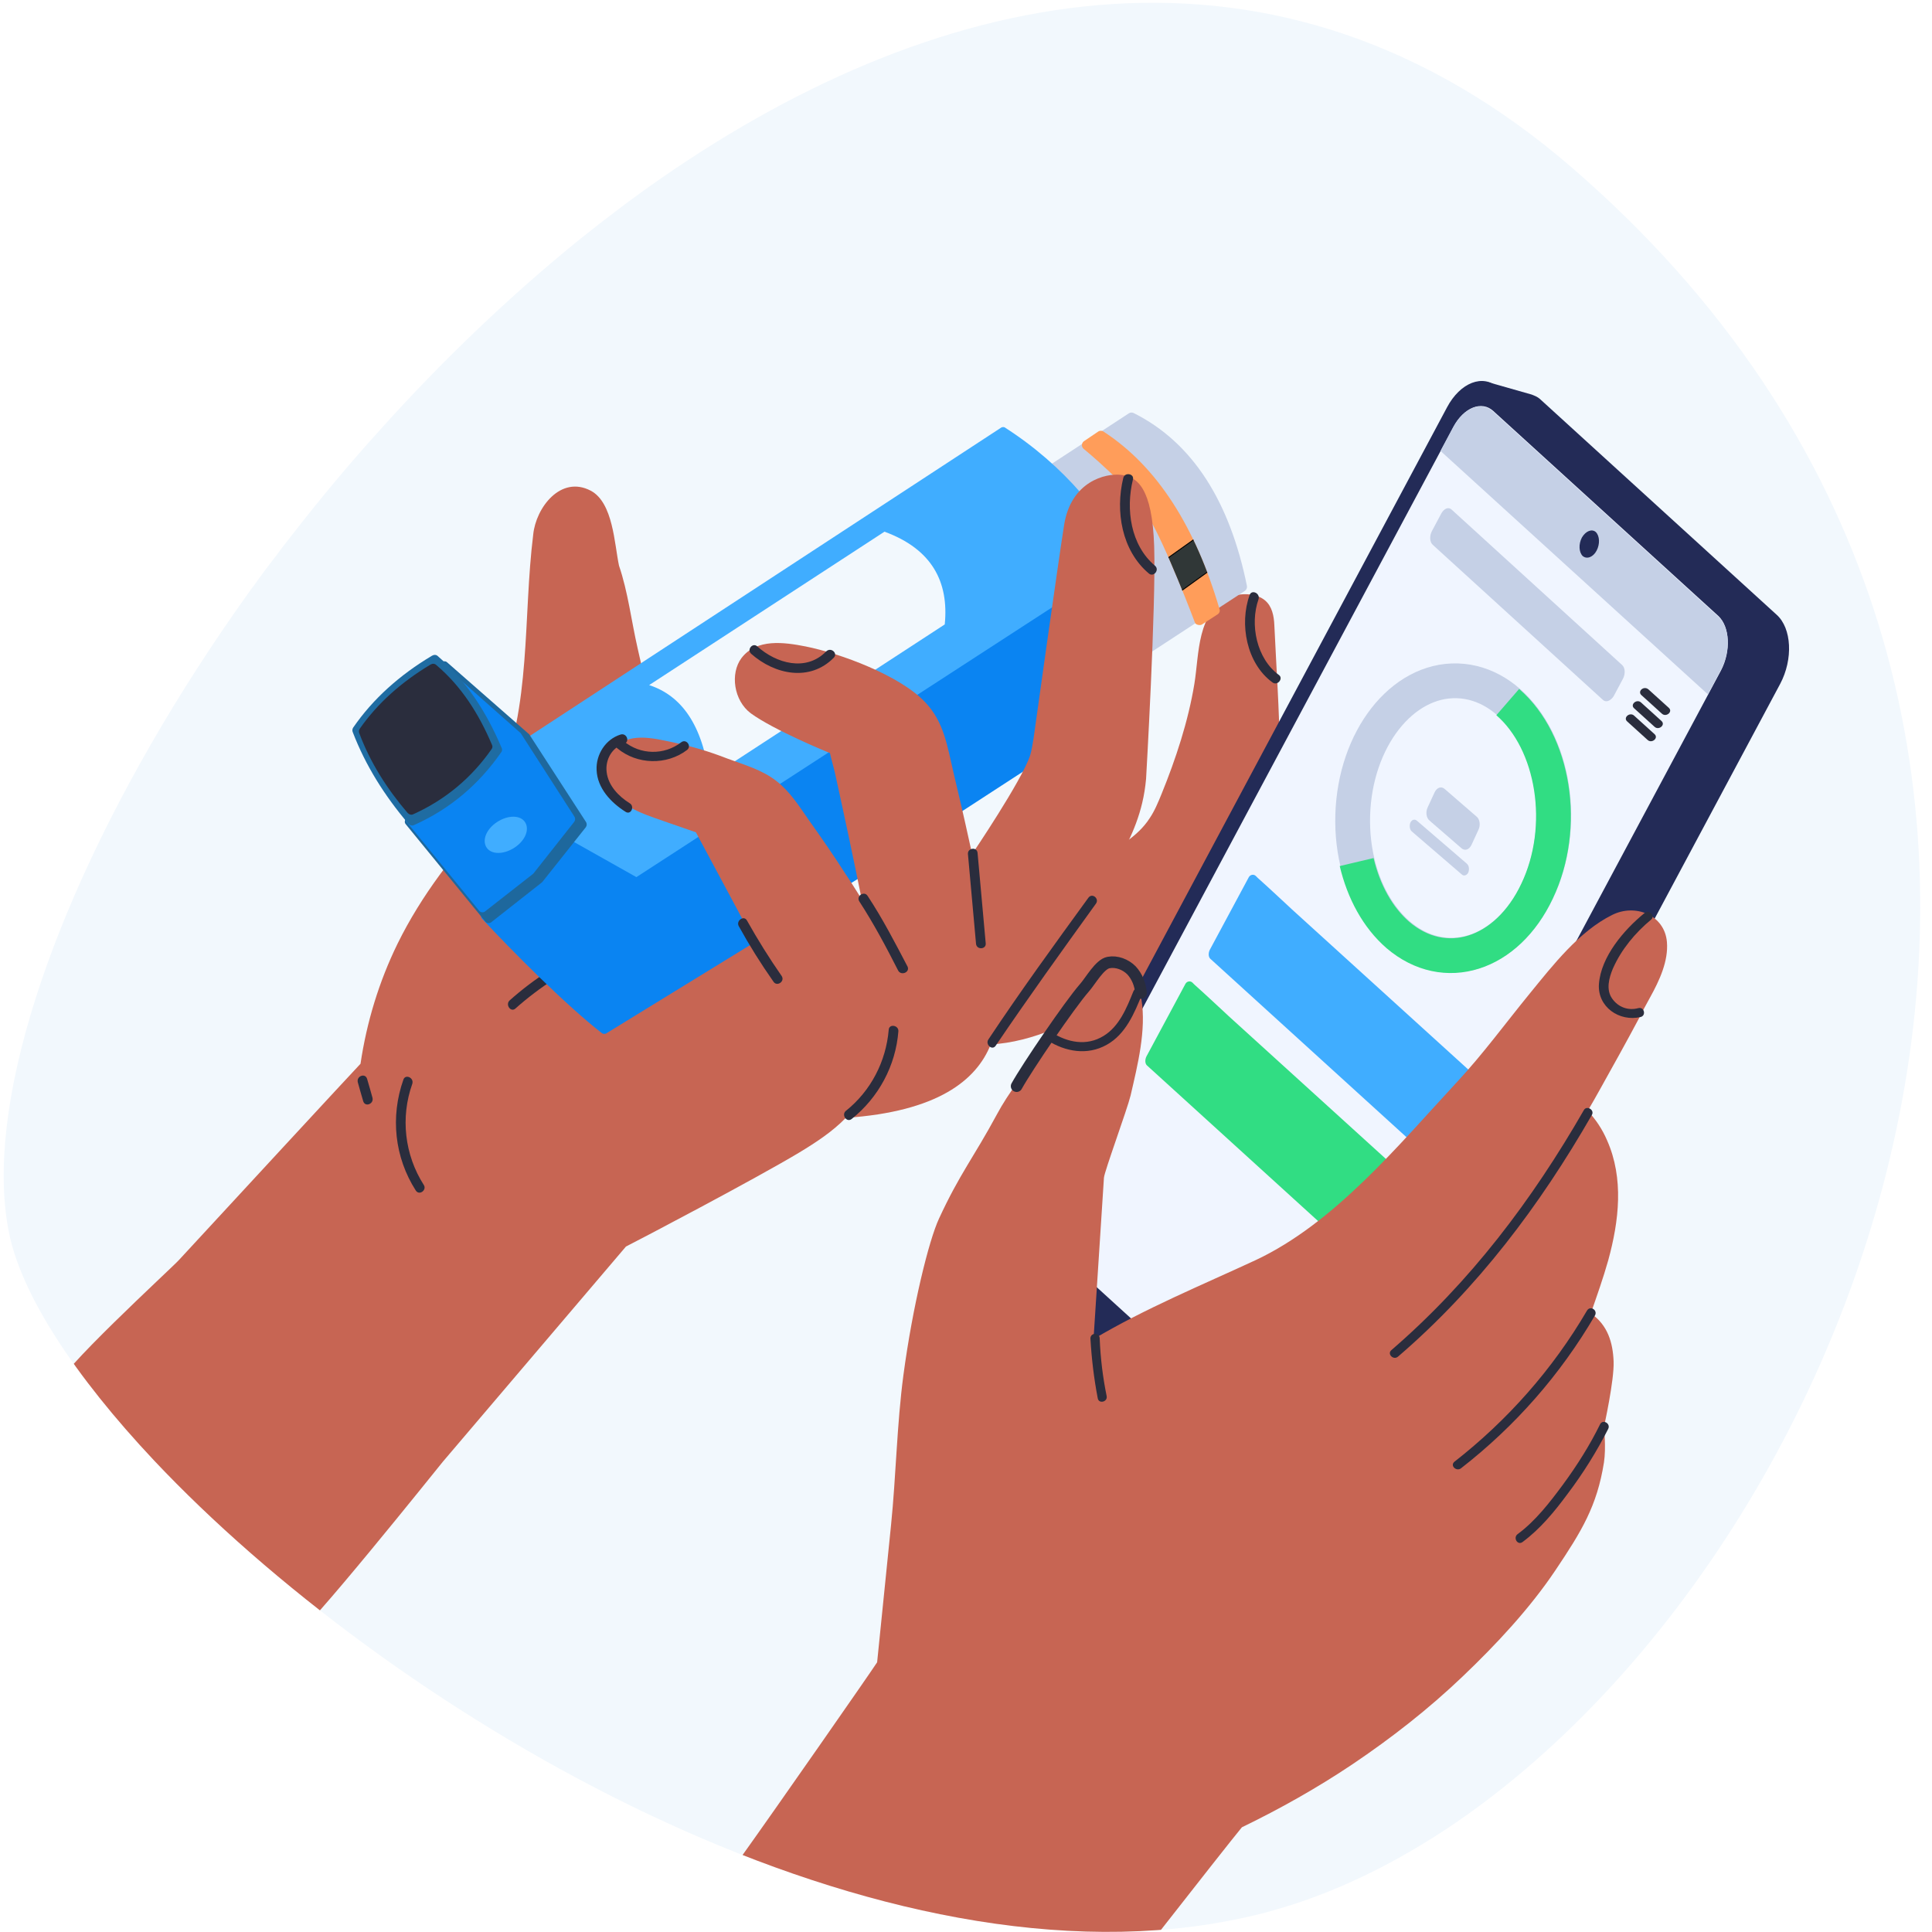 <?xml version="1.0" encoding="utf-8"?>
<!-- Generator: Adobe Illustrator 28.2.0, SVG Export Plug-In . SVG Version: 6.00 Build 0)  -->
<svg version="1.1" id="Layer_1" xmlns="http://www.w3.org/2000/svg" xmlns:xlink="http://www.w3.org/1999/xlink" x="0px" y="0px"
	 viewBox="0 0 500 500" style="enable-background:new 0 0 500 500;" xml:space="preserve">
<style type="text/css">
	.st0{clip-path:url(#SVGID_00000176007801230853683030000018292567905388177322_);}
	.st1{fill:#F2F8FD;}
	.st2{fill:#C76553;}
	.st3{fill:#2A2D3D;}
	.st4{fill-rule:evenodd;clip-rule:evenodd;fill:#C5D0E6;}
	.st5{fill-rule:evenodd;clip-rule:evenodd;fill:#FF9D5A;}
	
		.st6{clip-path:url(#SVGID_00000136407766508391006560000002379170807608493219_);fill-rule:evenodd;clip-rule:evenodd;fill:#303737;stroke:#000000;stroke-width:0.24;stroke-linecap:round;stroke-linejoin:round;stroke-miterlimit:10;}
	.st7{fill-rule:evenodd;clip-rule:evenodd;fill:#40ADFF;}
	.st8{fill-rule:evenodd;clip-rule:evenodd;fill:#F2F8FD;}
	.st9{fill-rule:evenodd;clip-rule:evenodd;fill:#0A84F2;}
	.st10{fill-rule:evenodd;clip-rule:evenodd;fill:#1E689D;}
	
		.st11{clip-path:url(#SVGID_00000135667008377353632360000018356241359101747621_);fill-rule:evenodd;clip-rule:evenodd;fill:#0A84F2;}
	
		.st12{clip-path:url(#SVGID_00000135667008377353632360000018356241359101747621_);fill-rule:evenodd;clip-rule:evenodd;fill:#40ADFF;}
	.st13{clip-path:url(#SVGID_00000093153478100159925280000010912317238029274251_);}
	.st14{fill-rule:evenodd;clip-rule:evenodd;fill:#1F6CA2;}
	
		.st15{clip-path:url(#SVGID_00000100353586639329812770000017123536319163691179_);fill-rule:evenodd;clip-rule:evenodd;fill:#2A2D3D;}
	.st16{fill:#232B57;}
	.st17{fill:#F0F5FF;}
	.st18{fill:#C5D0E6;}
	.st19{fill:#31DD83;}
	.st20{fill:#40ADFF;}
	.st21{fill:none;stroke:#C5D0E6;stroke-width:9;stroke-miterlimit:10;}
	.st22{fill:none;stroke:#31DD83;stroke-width:9;stroke-miterlimit:10;}
	
		.st23{clip-path:url(#SVGID_00000176007801230853683030000018292567905388177322_);fill:none;stroke:#2A2D3D;stroke-width:3;stroke-linecap:round;stroke-linejoin:round;stroke-miterlimit:10;}
</style>
<g>
	<defs>
		<path id="SVGID_1_" d="M377.2,471.4c-15.6,10.7-31.8,18.6-48,23.1c-5.3,1.5-10.8,2.6-16.3,3.5C217.9,512.8,99.6,441.3,39.9,378
			c-20.7-22-34.4-43-37.6-59.1c-1.2-6-1.6-12.7-1.2-20c2.1-38.8,26-93.4,63.1-145.3c0.5-0.7,0.9-1.3,1.4-1.9c0.5-0.7,1-1.4,1.5-2.1
			c1.1-1.5,2.2-3,3.3-4.4c1.2-1.5,2.3-3.1,3.5-4.6c0.7-0.9,1.4-1.8,2.1-2.7c7.1-9.1,14.5-18,22.4-26.7c15.8-17.6,33.1-34.2,51.3-49
			c7-5.6,14.1-11,21.3-16c73.4-50.9,159.6-68.5,235.6-3C566.8,181.4,486.5,396.1,377.2,471.4z"/>
	</defs>
	<clipPath id="SVGID_00000034062400488778313270000008802728742360468159_">
		<use xlink:href="#SVGID_1_"  style="overflow:visible;"/>
	</clipPath>
	<g style="clip-path:url(#SVGID_00000034062400488778313270000008802728742360468159_);">
		<path class="st1" d="M377.2,471.4c-15.6,10.7-31.8,18.6-48,23.1c-5.3,1.5-10.8,2.6-16.3,3.5C217.9,512.8,99.6,441.3,39.9,378
			c-20.7-22-34.4-43-37.6-59.1c-1.2-6-1.6-12.7-1.2-20c2.1-38.8,26-93.4,63.1-145.3c0.5-0.7,0.9-1.3,1.4-1.9c0.5-0.7,1-1.4,1.5-2.1
			c1.1-1.5,2.2-3,3.3-4.4c1.2-1.5,2.3-3.1,3.5-4.6c0.7-0.9,1.4-1.8,2.1-2.7c7.1-9.1,14.5-18,22.4-26.7c15.8-17.6,33.1-34.2,51.3-49
			c7-5.6,14.1-11,21.3-16c73.4-50.9,159.6-68.5,235.6-3C566.8,181.4,486.5,396.1,377.2,471.4z"/>
	</g>
	<g style="clip-path:url(#SVGID_00000034062400488778313270000008802728742360468159_);">
		<path class="st2" d="M152.9,127c5.8,3.1,6.1,13.8,7.3,19.4c2.3,6.7,3.2,14.3,4.8,21.3c1.6,7.1,3.2,14.2,4.8,21.2
			c0.2,1,0.4,2,0.6,3c4.6,6.8,9.7,13.1,15.4,19.1c3.2,3.3,6.5,6.6,10,9.6c3.4,2.9,7,5.5,11,7.3c4.7,2,9.9,2.2,14.5,4.4
			c0.3,0.2,0.3,0.5,0.2,0.7c2.7,0.2,5.3,0.3,8,0.4c9.6,0.3,19.2,0.3,28.7-0.4c2.4-0.2,4.7-0.4,7.1-0.9c2.7-0.5,6-2.8,8.5-4.1
			c3.5-1.8,6.9-3.7,10.2-5.6c4.9-2.8,10.4-5.8,13.5-10.6c1.3-1.9,2.2-4.1,3.1-6.3c3.7-9.1,6.9-18.8,8.5-28.5
			c1.3-8,0.6-18.5,9.1-22.4c2.6-1.2,6.9-1.2,9.2,0.8c1.8,1.5,2.3,4,2.4,6.4c0.5,10.9,1.3,21.8,1.4,32.8c0,12.6,1.3,26.1-7.4,36.3
			c-8.3,9.6-20.2,17.2-30.7,24c-6.6,4.3-13.3,8.5-20.6,11.5c-5.1,2.1-10.6,3.6-16.1,3.9c-3.7,9.3-13.8,17.4-37.5,19
			c-3.5,3.6-7.8,6.4-12.1,9c-11.5,6.9-41.6,22.7-44.8,24.3c-4.5,5.3-38.3,45-47.4,55.7c-1.4,1.7-36.1,45.1-38.3,44.9
			c-30.5-2.1-51.5-44.7-61.3-64.3c-1.3-2.6,29.3-30.6,31.3-32.8c10.8-11.7,44.7-48.4,47-50.8c1.6-10.8,4.8-21.3,9.6-31.1
			c3.1-6.3,6.8-12.2,10.9-17.8c5.5-7.5,11.3-14.5,15-23.2c8.8-20.6,6.5-43.2,9.2-64.9C138.7,131.4,145.1,122.9,152.9,127z"/>
		<g>
			<path class="st3" d="M178.5,241.2c-16.7,1.6-32.5,8.6-45.1,19.8c-1.2,1.1-2.7-1-1.5-2.1c12.9-11.5,29.2-18.5,46.3-20.2
				C179.9,238.5,180.2,241,178.5,241.2L178.5,241.2z"/>
		</g>
		<g>
			<path class="st4" d="M234.8,144.5c-0.6,0.4-0.7,1.2-0.4,1.7l28.6,43.9c0.4,0.6,1.2,0.7,1.7,0.4l57.5-37.6
				c0.4-0.3,0.6-0.8,0.5-1.3c-4.4-21.6-13.9-37-29.3-44.7c-0.4-0.2-0.9-0.2-1.3,0.1L234.8,144.5L234.8,144.5z"/>
			<path class="st5" d="M280.5,114.2c-0.3,0.2-0.5,0.6-0.5,1c0,0.4,0.2,0.8,0.5,1c0,0,12,9.8,16.5,17.2c4.7,7.6,12.2,27.6,12.2,27.6
				c0.1,0.4,0.4,0.6,0.8,0.7c0.4,0.1,0.8,0.1,1.1-0.1l4-2.6c0.5-0.3,0.7-0.9,0.5-1.4c-6.2-21.1-16-36.8-30-45.9
				c-0.4-0.3-1-0.3-1.4,0L280.5,114.2L280.5,114.2z"/>
			<g>
				<defs>
					<path id="SVGID_00000032626271591801885900000009067251241840094137_" d="M280.5,114.2c-0.3,0.2-0.5,0.6-0.5,1
						c0,0.4,0.2,0.8,0.5,1c0,0,12,9.8,16.5,17.2c4.7,7.6,12.2,27.6,12.2,27.6c0.1,0.4,0.4,0.6,0.8,0.7c0.4,0.1,0.8,0.1,1.1-0.1
						l4-2.6c0.5-0.3,0.7-0.9,0.5-1.4c-6.2-21.1-16-36.8-30-45.9c-0.4-0.3-1-0.3-1.4,0L280.5,114.2L280.5,114.2z"/>
				</defs>
				<clipPath id="SVGID_00000137115215258551604140000018427666907618497702_">
					<use xlink:href="#SVGID_00000032626271591801885900000009067251241840094137_"  style="overflow:visible;"/>
				</clipPath>
				
					<polygon style="clip-path:url(#SVGID_00000137115215258551604140000018427666907618497702_);fill-rule:evenodd;clip-rule:evenodd;fill:#303737;stroke:#000000;stroke-width:0.24;stroke-linecap:round;stroke-linejoin:round;stroke-miterlimit:10;" points="
					310.7,138.4 313.8,147.1 304.2,154 301.7,144.8 310.7,138.4 				"/>
			</g>
			<path class="st7" d="M134.6,192.1c-0.3,0.2-0.4,0.6-0.2,0.9l22.3,42c0.1,0.2,0.2,0.3,0.4,0.3c0.2,0,0.4,0,0.5-0.1l135-86.3
				c0.3-0.2,0.4-0.6,0.3-0.9c-6.4-14.2-17.6-27.6-32.9-37.4c-0.2-0.1-0.5-0.1-0.8,0L134.6,192.1L134.6,192.1z"/>
			<g>
				<defs>
					<path id="SVGID_00000060721389638695483550000006599773744899608706_" d="M134.6,192.1c-0.3,0.2-0.4,0.6-0.2,0.9l22.3,42
						c0.1,0.2,0.2,0.3,0.4,0.3c0.2,0,0.4,0,0.5-0.1l135-86.3c0.3-0.2,0.4-0.6,0.3-0.9c-6.4-14.2-17.6-27.6-32.9-37.4
						c-0.2-0.1-0.5-0.1-0.8,0L134.6,192.1L134.6,192.1z"/>
				</defs>
				<clipPath id="SVGID_00000174559917047357595980000006770604311179027643_">
					<use xlink:href="#SVGID_00000060721389638695483550000006599773744899608706_"  style="overflow:visible;"/>
				</clipPath>
			</g>
			<path class="st8" d="M244.5,161.6c1.1-11-3.3-19.5-15.6-24l-60.9,39.7l0,0c8.3,2.7,13.8,10.2,15.6,24"/>
			<path class="st9" d="M124.8,236.5c-0.2,0.2-0.3,0.4-0.3,0.6c0,0.2,0.1,0.5,0.2,0.6c7.5,8.1,21.8,22.5,31.1,29.7
				c0.3,0.2,0.7,0.2,1,0.1l65.8-40.4c0,0,0,0,0,0l74.6-48.5c0.2-0.2,0.4-0.4,0.4-0.7c0,0,0.2-9.2-1-17.2c-1-7.1-4.8-15-4.8-15
				c-0.1-0.2-0.3-0.4-0.5-0.5c-0.2-0.1-0.5,0-0.7,0.1c0,0-117.7,76.4-125.9,81.7l-16.7-9.4c-0.3-0.2-0.7-0.1-1,0.1L124.8,236.5
				L124.8,236.5z"/>
			<path class="st10" d="M104.8,212.4c-0.1,0.3,0,0.7,0.2,0.9l20.6,25.2c0.4,0.5,1.1,0.5,1.5,0.2l13.1-10.3c0.1-0.1,0.1-0.1,0.2-0.2
				l11.2-14.1c0.3-0.4,0.3-0.9,0.1-1.3L137,190.1c-0.1-0.1-0.1-0.2-0.2-0.2l-21.1-18.5c-0.3-0.3-0.7-0.3-1.1-0.2
				c-0.4,0.1-0.6,0.4-0.7,0.8L104.8,212.4L104.8,212.4z"/>
			<g>
				<defs>
					<path id="SVGID_00000116948043992469751040000002566681754767093411_" d="M104.8,212.4c-0.1,0.3,0,0.7,0.2,0.9l20.6,25.2
						c0.4,0.5,1.1,0.5,1.5,0.2l13.1-10.3c0.1-0.1,0.1-0.1,0.2-0.2l11.2-14.1c0.3-0.4,0.3-0.9,0.1-1.3L137,190.1
						c-0.1-0.1-0.1-0.2-0.2-0.2l-21.1-18.5c-0.3-0.3-0.7-0.3-1.1-0.2c-0.4,0.1-0.6,0.4-0.7,0.8L104.8,212.4L104.8,212.4z"/>
				</defs>
				<clipPath id="SVGID_00000182489327170232170400000006860301588448852152_">
					<use xlink:href="#SVGID_00000116948043992469751040000002566681754767093411_"  style="overflow:visible;"/>
				</clipPath>
				
					<path style="clip-path:url(#SVGID_00000182489327170232170400000006860301588448852152_);fill-rule:evenodd;clip-rule:evenodd;fill:#0A84F2;" d="
					M104.3,210.9c-0.1,0.3,0,0.7,0.2,0.9l19.5,23.9c0.4,0.5,1.1,0.5,1.5,0.2l12.4-9.7c0.1-0.1,0.1-0.1,0.2-0.2l10.5-13.3
					c0.3-0.4,0.3-0.9,0.1-1.3l-13.9-21.6c-0.1-0.1-0.1-0.2-0.2-0.2L114.7,172c-0.3-0.3-0.7-0.3-1.1-0.2c-0.4,0.1-0.6,0.4-0.7,0.8
					L104.3,210.9L104.3,210.9z"/>
				
					<path style="clip-path:url(#SVGID_00000182489327170232170400000006860301588448852152_);fill-rule:evenodd;clip-rule:evenodd;fill:#40ADFF;" d="
					M125.9,219.3c-1.2-1.9,0-4.8,2.8-6.6c2.8-1.8,6-1.8,7.2,0.1c1.2,1.9,0,4.8-2.8,6.6C130.3,221.2,127.1,221.2,125.9,219.3
					L125.9,219.3z"/>
			</g>
			<g>
				<defs>
					<path id="SVGID_00000129202381240228200820000005940641723180081317_" d="M125.9,219.3c-1.2-1.9,0-4.8,2.8-6.6
						c2.8-1.8,6-1.8,7.2,0.1c1.2,1.9,0,4.8-2.8,6.6C130.3,221.2,127.1,221.2,125.9,219.3L125.9,219.3z"/>
				</defs>
				<defs>
					<path id="SVGID_00000149376116407845774720000011896299932722386863_" d="M104.8,212.4c-0.1,0.3,0,0.7,0.2,0.9l20.6,25.2
						c0.4,0.5,1.1,0.5,1.5,0.2l13.1-10.3c0.1-0.1,0.1-0.1,0.2-0.2l11.2-14.1c0.3-0.4,0.3-0.9,0.1-1.3L137,190.1
						c-0.1-0.1-0.1-0.2-0.2-0.2l-21.1-18.5c-0.3-0.3-0.7-0.3-1.1-0.2c-0.4,0.1-0.6,0.4-0.7,0.8L104.8,212.4L104.8,212.4z"/>
				</defs>
				<clipPath id="SVGID_00000114785910440664465450000013682929549802831512_">
					<use xlink:href="#SVGID_00000129202381240228200820000005940641723180081317_"  style="overflow:visible;"/>
				</clipPath>
				
					<clipPath id="SVGID_00000140702503110600104710000015700984637636061856_" style="clip-path:url(#SVGID_00000114785910440664465450000013682929549802831512_);">
					<use xlink:href="#SVGID_00000149376116407845774720000011896299932722386863_"  style="overflow:visible;"/>
				</clipPath>
			</g>
			<path class="st14" d="M91.4,188.3c-0.2,0.3-0.3,0.8-0.1,1.2c3.3,8.6,8.2,16.4,14.4,23.7c0.4,0.4,1,0.6,1.5,0.3
				c9.4-4.2,16.8-10.6,22.5-18.8c0.3-0.4,0.3-0.8,0.1-1.2c-3.9-9.2-9.1-17.3-16.5-23.7c-0.4-0.4-1-0.4-1.5-0.1
				C103.4,174.7,96.5,180.9,91.4,188.3L91.4,188.3z"/>
			<g>
				<defs>
					<path id="SVGID_00000128474562384897887070000000627238002951402407_" d="M91.4,188.3c-0.2,0.3-0.3,0.8-0.1,1.2
						c3.3,8.6,8.2,16.4,14.4,23.7c0.4,0.4,1,0.6,1.5,0.3c9.4-4.2,16.8-10.6,22.5-18.8c0.3-0.4,0.3-0.8,0.1-1.2
						c-3.9-9.2-9.1-17.3-16.5-23.7c-0.4-0.4-1-0.4-1.5-0.1C103.4,174.7,96.5,180.9,91.4,188.3L91.4,188.3z"/>
				</defs>
				<clipPath id="SVGID_00000101069247528343797490000012617308719460552593_">
					<use xlink:href="#SVGID_00000128474562384897887070000000627238002951402407_"  style="overflow:visible;"/>
				</clipPath>
				
					<path style="clip-path:url(#SVGID_00000101069247528343797490000012617308719460552593_);fill-rule:evenodd;clip-rule:evenodd;fill:#2A2D3D;" d="
					M93.1,188.6c-0.2,0.3-0.3,0.8-0.1,1.2c2.8,7.5,7.1,14.3,12.5,20.6c0.4,0.4,1,0.6,1.5,0.3c8.4-3.8,15.1-9.5,20.2-16.8
					c0.3-0.4,0.3-0.8,0.1-1.2c-3.4-8-7.9-15.1-14.4-20.6c-0.4-0.4-1-0.4-1.5-0.1C103.9,176.5,97.7,182,93.1,188.6L93.1,188.6z"/>
			</g>
		</g>
		<path class="st2" d="M290.2,122.9c4.1,0.5,8,3.3,8.5,18.5c0.5,15.3-2.1,60.2-2.1,60.2c-0.2,2.1-0.5,4.1-1,6.2
			c-3.4,14.3-13.8,25.3-21.6,37.3c-2.8,4.2-5.5,8.5-8.3,12.6c-4,0.7-8,1.3-12,1.8c-7.3,0.9-14.7,1.5-22.1,1.6
			c-6.8,0.1-13.8-0.1-20.5-1.5c-3-0.6-5.9-1.5-8.7-2.6c-6.2-11.6-12.4-23.1-18.6-34.7c-1.2-2.3-2.5-4.6-3.7-6.9l-7.2-2.5
			c-4.7-1.7-10.1-3.1-13.6-7c-2.9-3.3-4-8.6-0.8-12c4.2-4.5,10.3-2.9,15.6-1.8c4.8,1,9.5,2.4,14.1,4.2c4.3,1.6,9,2.9,12.7,5.8
			c3.5,2.7,5.9,6.5,8.4,10.1c3.2,4.5,6.4,9.1,9.4,13.8c1.5,2.2,2.9,4.5,4.3,6.7c-2.2-10.9-4.5-21.7-6.9-32.6c-0.2-1-1.1-4.1-1.3-5.2
			c-1-0.4-14.6-6-20.5-10.3c-4.4-3.3-5.4-10.3-2.4-14.3c3.9-5.1,11-4.1,16.6-3c9,1.8,24.4,7.5,30.9,14.4c5,5.2,5.8,11.7,7.4,18.4
			c1.3,5.5,2.6,11,3.8,16.5c0.3,1.5,1,4.4,1,4.4s12.8-18.9,15-25.5c0.4-1.3,0.7-3.3,0.9-4.5c0,0,6.3-45.2,7.9-55.2
			C277.2,124.6,286.1,122.4,290.2,122.9z"/>
		<g>
			<path class="st3" d="M200.2,254.1c-3.3-4.7-6.3-9.5-9-14.4c-0.8-1.4,1.3-2.9,2.1-1.5c2.8,5,5.8,9.8,9,14.4
				C203.2,254,201.1,255.4,200.2,254.1L200.2,254.1z"/>
		</g>
		<g>
			<path class="st3" d="M232.4,251.1c-3.1-6.1-6.3-12.1-10-17.8c-0.9-1.4,1.2-2.8,2.1-1.5c3.9,5.9,7.1,12.1,10.4,18.4
				C235.5,251.7,233.1,252.6,232.4,251.1L232.4,251.1z"/>
		</g>
		<g>
			<path class="st3" d="M252.6,244.3c-0.7-7.8-1.4-15.5-2.1-23.3c-0.1-1.6,2.4-1.9,2.5-0.2c0.7,7.8,1.4,15.5,2.1,23.3
				C255.3,245.7,252.8,245.9,252.6,244.3L252.6,244.3z"/>
		</g>
		<g>
			<path class="st3" d="M255.8,269c8.3-12.5,17.1-24.6,25.9-36.7c1-1.3,2.9,0.3,1.9,1.6c-8.8,12.2-17.5,24.3-25.9,36.7
				C256.8,272,254.9,270.3,255.8,269L255.8,269z"/>
		</g>
		<g>
			<path class="st3" d="M218.9,287.5c6.5-5.2,10.4-12.8,11.1-21c0.1-1.6,2.6-1.2,2.5,0.4c-0.7,8.9-5.1,17.1-12.1,22.7
				C219.1,290.6,217.7,288.5,218.9,287.5L218.9,287.5z"/>
		</g>
		<g>
			<path class="st3" d="M107.6,308.1c-5.5-8.6-6.6-19.1-3.2-28.7c0.5-1.5,2.8-0.5,2.3,1.1c-3.1,8.7-2,18.4,3,26.2
				C110.5,308,108.5,309.5,107.6,308.1L107.6,308.1z"/>
		</g>
		<g>
			<path class="st3" d="M94,285c-0.5-1.6-0.9-3.2-1.4-4.9c-0.4-1.6,1.9-2.5,2.4-0.9c0.5,1.6,0.9,3.2,1.4,4.9
				C96.8,285.7,94.5,286.6,94,285L94,285z"/>
		</g>
		<g>
			<path class="st3" d="M161.9,210.1c-3.8-2.4-7.3-6.1-7.5-10.8c-0.2-4,2.3-8,6.2-9.2c1.6-0.5,2.5,1.9,0.9,2.4
				c-3.1,0.9-4.9,4.1-4.5,7.3c0.4,3.5,3.1,6.3,6,8.1C164.3,208.7,163.3,211,161.9,210.1L161.9,210.1z"/>
		</g>
		<g>
			<path class="st3" d="M215.8,170.2c-6.2,6.3-15.3,4.4-21.4-1c-1.2-1.1,0.4-3,1.6-1.9c4.9,4.4,12.6,6.6,17.8,1.3
				C215,167.4,216.9,169,215.8,170.2L215.8,170.2z"/>
		</g>
		<g>
			<path class="st3" d="M177.8,194.1c-5.3,4-12.9,3.8-18-0.4c-1.3-1,0.4-3,1.6-1.9c4.3,3.6,10.5,3.7,14.9,0.3
				C177.6,191.1,179.1,193.1,177.8,194.1L177.8,194.1z"/>
		</g>
		<g>
			<path class="st3" d="M297.3,148.4c-7-5.9-8.7-16.1-6.6-24.7c0.4-1.6,2.9-1.1,2.5,0.4c-1.9,7.7-0.6,17,5.7,22.3
				C300.2,147.5,298.5,149.5,297.3,148.4L297.3,148.4z"/>
		</g>
		<g>
			<path class="st3" d="M329.3,176.6c-6.7-4.9-8.6-15.1-5.9-22.6c0.5-1.5,2.8-0.5,2.3,1.1c-2.3,6.5-0.5,15.4,5.3,19.6
				C332.2,175.6,330.6,177.6,329.3,176.6L329.3,176.6z"/>
		</g>
	</g>
	<g style="clip-path:url(#SVGID_00000034062400488778313270000008802728742360468159_);">
		<g>
			<g>
				<path class="st16" d="M459.8,159.1l-61-55.6c-0.8-0.8-1.8-1.2-2.8-1.5l0,0l-10.9-3.1l4.4,4.9c-1.5,1.1-2.8,2.8-3.9,4.8
					L274.7,316.2c-3.4,6.4-3,14.4,0.8,17.9l61,55.6c3.9,3.5,9.8,1.2,13.2-5.1L460.7,177C464.1,170.6,463.7,162.6,459.8,159.1z"/>
				<g>
					<path class="st16" d="M263.6,313l110.9-207.6c3.4-6.4,9.3-8.7,13.2-5.1l61,55.6c3.9,3.5,4.2,11.5,0.8,17.9L338.6,381.4
						c-3.4,6.4-9.3,8.7-13.2,5.1l-61-55.6C260.5,327.4,260.2,319.4,263.6,313z"/>
				</g>
				<path class="st17" d="M270.7,307.7l105.5-197.3c2.7-5,7.3-6.8,10.3-4l58.2,53c3,2.8,3.3,9.1,0.7,14.1L339.9,370.8
					c-2.7,5-7.3,6.8-10.3,4l-58.2-53C268.3,319,268,312.7,270.7,307.7z"/>
				<path class="st18" d="M445.3,173.5l-3.3,6.2l-69.2-63l3.3-6.2c2.7-5,7.3-6.8,10.3-4l58.2,53C447.7,162.2,448,168.5,445.3,173.5z
					"/>
				<path class="st16" d="M413,137.7c1,1,1.1,3.1,0.2,4.8c-0.9,1.7-2.5,2.3-3.6,1.4c-1-1-1.1-3.1-0.2-4.8
					C410.4,137.4,412,136.8,413,137.7z"/>
			</g>
			<g>
				<path class="st19" d="M370.2,310.4l-52.3-47.5c0,0-0.1-0.1-0.1-0.1c-2.6-2.4-6-5.6-8.7-8c0,0-0.2-0.2-0.5-0.5
					c-0.5-0.5-1.4-0.4-1.8,0.3l-10.1,18.8c-0.4,0.8-0.4,1.8,0.1,2.3l61.9,56.3c0.5,0.4,1.2,0.2,1.7-0.7l9.9-18.6
					C370.8,311.8,370.7,310.8,370.2,310.4z"/>
			</g>
			<g>
				<path class="st20" d="M386.6,282.8l-52.3-47.5c0,0-0.1-0.1-0.1-0.1c-2.6-2.4-6-5.6-8.7-8c0,0-0.2-0.2-0.5-0.5
					c-0.5-0.5-1.4-0.4-1.8,0.3l-10.1,18.8c-0.4,0.8-0.4,1.8,0.1,2.3l61.9,56.3c0.5,0.4,1.2,0.2,1.7-0.7l9.9-18.6
					C387.1,284.3,387.1,283.2,386.6,282.8z"/>
			</g>
			<g>
				<g>
					<path class="st3" d="M424.8,179.9c1.8,1.6,3.5,3.2,5.3,4.8c1.1,1,2.9-0.5,1.8-1.5c-1.8-1.6-3.5-3.2-5.3-4.8
						C425.4,177.4,423.7,178.9,424.8,179.9L424.8,179.9z"/>
				</g>
				<g>
					<path class="st3" d="M422.9,183.3c1.8,1.6,3.5,3.2,5.3,4.8c1.1,1,2.9-0.5,1.8-1.5c-1.8-1.6-3.5-3.2-5.3-4.8
						C423.6,180.8,421.8,182.3,422.9,183.3L422.9,183.3z"/>
				</g>
				<g>
					<path class="st3" d="M421.1,186.7c1.8,1.6,3.5,3.2,5.3,4.8c1.1,1,2.9-0.5,1.8-1.5c-1.8-1.6-3.5-3.2-5.3-4.8
						C421.8,184.2,420,185.7,421.1,186.7L421.1,186.7z"/>
				</g>
			</g>
			<path class="st18" d="M414.8,181.1L370.8,141c-0.8-0.7-0.9-2.3-0.2-3.6l2.4-4.5c0.7-1.3,1.9-1.8,2.7-1l44.1,40.2
				c0.8,0.7,0.9,2.3,0.2,3.6l-2.4,4.5C416.8,181.4,415.6,181.9,414.8,181.1z"/>
		</g>
		<g>
			
				<ellipse transform="matrix(3.042595e-02 -1 1 3.042595e-02 152.846 581.251)" class="st21" cx="376" cy="211.8" rx="35.5" ry="26"/>
			<path class="st22" d="M390.2,181.7c12,10.4,15.5,32.3,7.6,48.9c-7.8,16.6-23.9,21.7-36,11.4c-5.3-4.6-8.9-11.3-10.7-18.9"/>
			<path class="st18" d="M378.2,219.5l-8.2-7.1c-0.9-0.7-1.1-2.3-0.5-3.5l1.8-3.9c0.6-1.2,1.7-1.6,2.6-0.8l8.2,7.1
				c0.9,0.7,1.1,2.3,0.5,3.5l-1.8,3.9C380.2,219.9,379.1,220.3,378.2,219.5z"/>
			<path class="st18" d="M378.3,226.3l-12.9-11.1c-0.6-0.5-0.7-1.5-0.4-2.3l0,0c0.4-0.8,1.1-1,1.7-0.5l12.9,11.1
				c0.6,0.5,0.7,1.5,0.4,2.3l0,0C379.6,226.6,378.8,226.8,378.3,226.3z"/>
		</g>
	</g>
	<g style="clip-path:url(#SVGID_00000034062400488778313270000008802728742360468159_);">
		<path class="st2" d="M427,258.2c2.5-4.5,4.8-9.5,4.4-14.4c-0.6-7.1-8.3-10-14.2-7c-8.5,4.2-15.4,13.1-21.2,20.2
			c-6.3,7.7-12.2,15.8-19,23.1c-15.2,16.4-31.6,36.4-52,46c-14,6.5-28.6,12.5-41.9,20.4c0,0-0.1,0.1-0.1,0.1
			c0.8-12.3,2.6-40.2,2.7-41.8c0.1-1.6,6-17.6,6.9-21.3c1.8-7.8,4.1-16.9,2.8-24.9c-0.4-2.5-1.4-4.9-3.3-6.5
			c-2.8-2.4-8.1-2.4-9.7,1.5c-0.1,0.2,0,0.3,0.1,0.4c-6.1,10.7-18.7,23.5-24.5,34.4c-6.1,11.3-9.6,15.3-15,27
			c-2.6,5.6-6.8,22.5-9.2,40.5c-1.7,12.8-1.9,26-3.2,38.8c-1.2,11.8-2.4,23.7-3.6,35.5c-1.6,2.5-26.4,38.1-34.7,49.7
			c-1.5,2.1-1.6,4.9-0.4,7.2c14.5,26.2,47.1,45.2,76,48.8c2.3,0.3,4.7-0.7,6.1-2.6c9.2-11.8,43-55.1,47.4-60.4
			c9.9-4.8,19.5-10.2,28.6-16.3c10.1-6.8,19.7-14.3,28.5-22.7c8.7-8.3,17.4-17.6,24.1-27.6c6.7-10,10.7-16.5,12.5-27.8
			c0.6-3.9,0-9.2,0-9.2s2.7-12.1,2.5-17c-0.2-4.8-1.5-9.4-5.9-12.4c1.6-4.6,3.2-9.1,4.5-13.7c2.8-10.2,4.1-21.2-0.3-31.1
			c-1.2-2.8-2.9-5.4-5-7.6c1.1-1.9,2.2-3.8,3.3-5.8c3.4-6.1,6.8-12.2,10.1-18.4C425.1,261.6,426.1,259.9,427,258.2z"/>
		<g>
			<path class="st3" d="M409.9,287.3c-13.4,23.3-29.4,44.5-49.8,62.1c-1.2,1,0.5,2.7,1.7,1.7c20.6-17.7,36.7-39.1,50.2-62.6
				C412.7,287.2,410.6,286,409.9,287.3L409.9,287.3z"/>
		</g>
		<g>
			<path class="st3" d="M410.7,339.2c-8.9,15.2-20.5,28.3-34.3,39.1c-1.2,1,0.5,2.6,1.7,1.7c14-10.9,25.7-24.2,34.7-39.6
				C413.5,339,411.5,337.8,410.7,339.2L410.7,339.2z"/>
		</g>
		<g>
			<path class="st3" d="M394,399.1c4.6-3.4,8.3-7.9,11.7-12.5c4-5.3,7.5-10.9,10.5-16.8c0.7-1.4-1.4-2.6-2.1-1.2
				c-2.7,5.5-6,10.7-9.6,15.6c-3.4,4.6-7.1,9.4-11.7,12.8C391.5,397.9,392.7,400,394,399.1L394,399.1z"/>
		</g>
		<g>
			<path class="st3" d="M271,269.2c4.7,3,10.4,4,15.4,1.2c4.9-2.7,7.2-8.2,9.2-13.2c0.6-1.4-1.7-2.1-2.3-0.6
				c-1.7,4.2-3.6,9-7.7,11.5c-4.4,2.7-9.3,1.7-13.4-0.9C270.9,266.3,269.7,268.3,271,269.2L271,269.2z"/>
		</g>
		<g>
			<path class="st3" d="M425.6,236.3c-5.3,4.3-11.3,11.3-11.8,18.4c-0.4,5.9,5.3,9.8,10.8,8.5c1.5-0.4,0.9-2.7-0.6-2.3
				c-2.6,0.7-5.2-0.2-6.8-2.5c-1.6-2.3-0.8-5.3,0.2-7.7c2.2-5,5.8-9.3,9.9-12.7C428.5,237,426.7,235.3,425.6,236.3L425.6,236.3z"/>
		</g>
		<g>
			<path class="st3" d="M282.2,346.4c0.3,5.2,0.9,10.3,1.9,15.5c0.3,1.5,2.6,0.9,2.3-0.6c-1-4.9-1.6-9.8-1.8-14.9
				C284.6,344.8,282.2,344.8,282.2,346.4L282.2,346.4z"/>
		</g>
	</g>
	
		<path style="clip-path:url(#SVGID_00000034062400488778313270000008802728742360468159_);fill:none;stroke:#2A2D3D;stroke-width:3;stroke-linecap:round;stroke-linejoin:round;stroke-miterlimit:10;" d="
		M295.3,257c-0.2-2.2-1-4.3-2.5-5.9c-1.5-1.5-3.8-2.4-5.9-2c-2.3,0.4-4.7,4.8-6.3,6.6c-3.7,4.2-14.8,20.5-17.5,25.4"/>
</g>
</svg>
